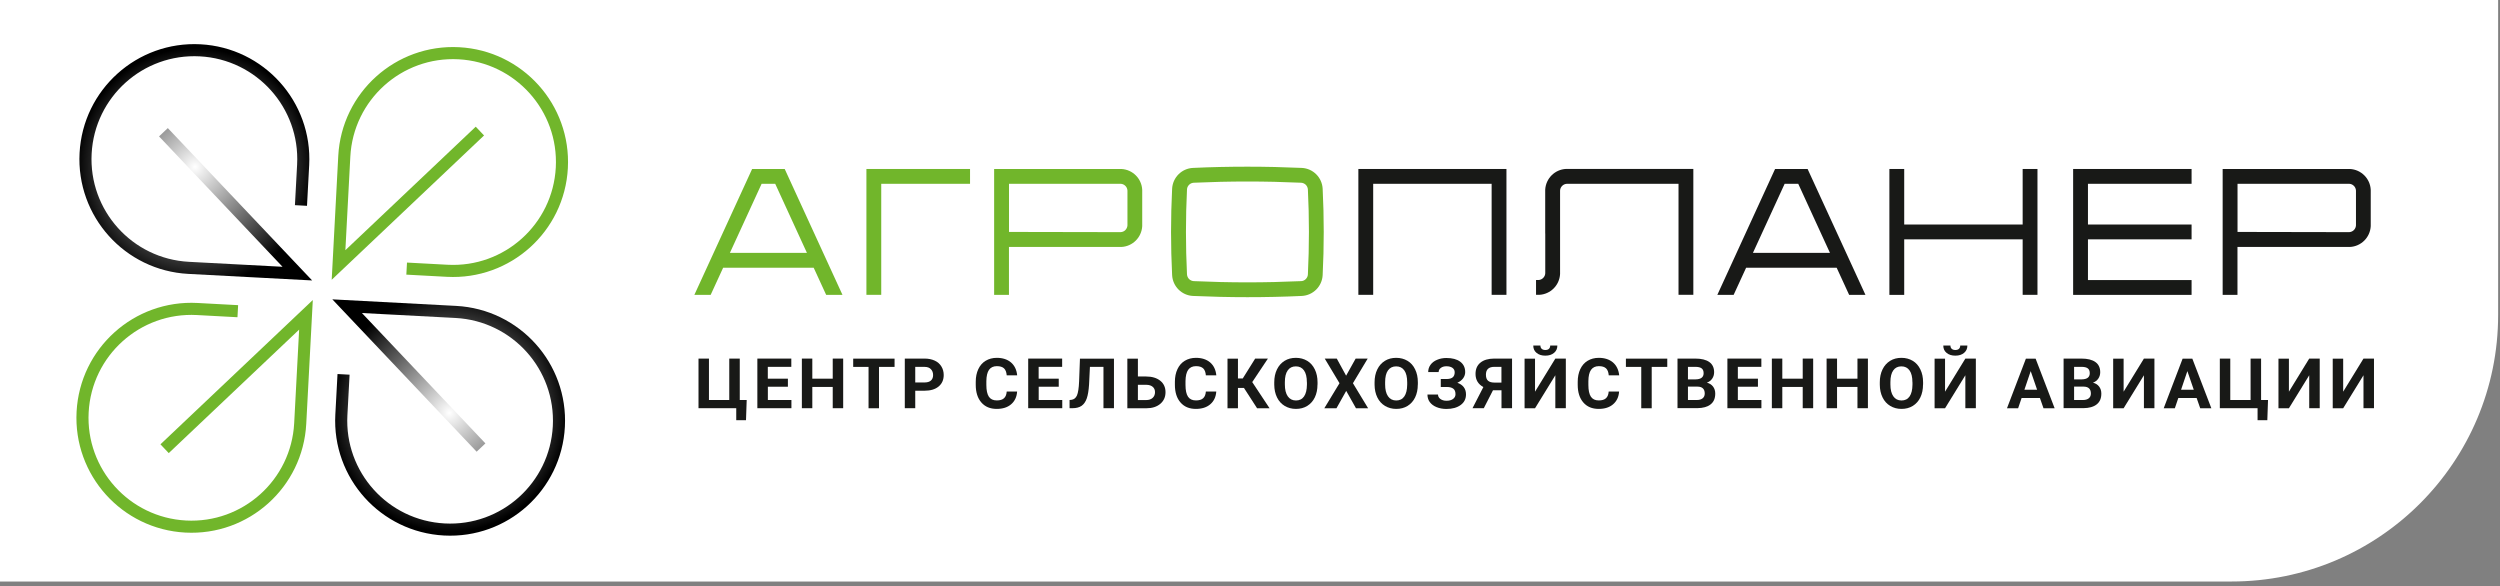 <?xml version="1.0" encoding="UTF-8"?> <svg xmlns="http://www.w3.org/2000/svg" width="469" height="110" viewBox="0 0 469 110" fill="none"><rect x="0" y="0" width="469" height="110" fill="#808080" stroke="none"/><path d="M0 0H468.65V59.09C468.65 86.704 446.264 109.09 418.65 109.09H0V0Z" fill="white"></path><path d="M158.05 55.32H154.99L152.65 50.23H135.66L133.32 55.32H130.26L141.1 31.7H147.21L158.05 55.32ZM151.38 47.44L145.43 34.48H142.88L136.93 47.44H151.38Z" fill="#71B62B"></path><path d="M181.98 31.7V34.48H165.32V55.31H162.54V31.7H181.98Z" fill="#71B62B"></path><path d="M214.28 42.42C214.17 44.54 212.48 46.23 210.36 46.33H189.28V55.32H186.5V31.7H210.37C212.49 31.81 214.18 33.5 214.28 35.62V42.42ZM211.51 42.28V35.75C211.49 35.42 211.36 35.1 211.12 34.87C210.88 34.63 210.57 34.49 210.24 34.48H189.29V43.51L210.24 43.55C210.57 43.53 210.89 43.4 211.12 43.16C211.35 42.92 211.49 42.61 211.51 42.28Z" fill="#71B62B"></path><path d="M248.13 51.61C248.02 53.73 246.33 55.42 244.21 55.52C240.81 55.68 237.41 55.75 234.01 55.75C230.61 55.75 227.21 55.67 223.81 55.52C221.69 55.42 220 53.73 219.89 51.61C219.62 46.21 219.62 40.81 219.89 35.41C220 33.29 221.69 31.6 223.81 31.5C227.21 31.34 230.61 31.27 234.01 31.27C237.41 31.27 240.81 31.35 244.21 31.5C246.33 31.6 248.02 33.29 248.13 35.41C248.4 40.81 248.4 46.21 248.13 51.61ZM245.36 35.55C245.34 35.22 245.2 34.9 244.97 34.67C244.73 34.44 244.42 34.3 244.09 34.28C240.75 34.13 237.36 34.05 234.02 34.05C230.68 34.05 227.29 34.13 223.95 34.28C223.62 34.3 223.3 34.43 223.07 34.67C222.83 34.91 222.69 35.22 222.68 35.55C222.42 40.83 222.42 46.19 222.68 51.47C222.7 51.8 222.84 52.12 223.07 52.35C223.3 52.58 223.62 52.72 223.95 52.74C227.29 52.89 230.68 52.97 234.02 52.97C237.36 52.97 240.75 52.89 244.09 52.74C244.42 52.73 244.74 52.59 244.97 52.35C245.21 52.11 245.35 51.8 245.36 51.47C245.62 46.19 245.62 40.83 245.36 35.55Z" fill="#71B62B"></path><path d="M282.61 31.7V55.31H279.83V34.48H257.61V55.31H254.83V34.48V31.7H282.61Z" fill="#181917"></path><path d="M317.67 31.7V55.31H314.89V34.48H295.29H293.94C293.61 34.5 293.29 34.63 293.06 34.87C292.82 35.11 292.68 35.42 292.67 35.75V39.29V41.63V51.4C292.56 53.52 290.87 55.21 288.75 55.31H288.16V52.53H288.62C288.95 52.52 289.27 52.38 289.5 52.14C289.74 51.9 289.88 51.59 289.89 51.26V43.8H289.88V35.6C289.99 33.48 291.68 31.79 293.8 31.69H317.67V31.7Z" fill="#181917"></path><path d="M349.96 55.32H346.9L344.56 50.23H327.57L325.23 55.32H322.17L333 31.71H339.11L349.96 55.32ZM343.3 47.44L337.35 34.48H334.8L328.85 47.44H343.3Z" fill="#181917"></path><path d="M382.23 31.7V55.31H379.45V44.9H357.23V55.32H354.45V31.7H357.23V42.12H379.45V31.7H382.23Z" fill="#181917"></path><path d="M391.7 34.48V42.12H411.14V44.9H391.7V52.54H411.14V55.32H388.92V31.7H411.14V34.48H391.7Z" fill="#181917"></path><path d="M444.75 42.42C444.64 44.54 442.95 46.23 440.83 46.33H419.75V55.32H416.97V31.7H440.84C442.96 31.81 444.65 33.5 444.75 35.62V42.42ZM441.98 42.28V35.75C441.96 35.42 441.83 35.1 441.59 34.87C441.35 34.63 441.04 34.49 440.71 34.48H419.76V43.51L440.71 43.55C441.04 43.53 441.35 43.4 441.59 43.16C441.83 42.92 441.96 42.61 441.98 42.28Z" fill="#181917"></path><path d="M131.03 67.27H133V75.04H136.81V67.27H138.78V75.04H140.08L139.95 78.83H138.12V76.58H131.04V67.27H131.03Z" fill="#181917"></path><path d="M147.82 72.55H144.05V75.04H148.47V76.58H142.08V67.27H148.45V68.82H144.04V71.04H147.81V72.55H147.82Z" fill="#181917"></path><path d="M158.18 76.58H156.22V72.59H152.39V76.58H150.43V67.27H152.39V71.04H156.22V67.27H158.18V76.58Z" fill="#181917"></path><path d="M167.82 68.83H164.9V76.59H162.94V68.83H160.06V67.28H167.82V68.83Z" fill="#181917"></path><path d="M171.7 73.3V76.58H169.74V67.27H173.46C174.18 67.27 174.8 67.4 175.35 67.65C175.9 67.9 176.31 68.27 176.6 68.74C176.89 69.21 177.04 69.75 177.04 70.35C177.04 71.26 176.72 71.98 176.08 72.51C175.44 73.04 174.56 73.3 173.43 73.3H171.7ZM171.7 71.75H173.45C173.97 71.75 174.37 71.63 174.64 71.39C174.91 71.15 175.05 70.81 175.05 70.37C175.05 69.91 174.91 69.54 174.64 69.26C174.37 68.98 173.99 68.83 173.5 68.83H171.7V71.75Z" fill="#181917"></path><path d="M190.81 73.48C190.74 74.48 190.36 75.27 189.68 75.85C189 76.43 188.1 76.71 186.98 76.71C185.76 76.71 184.8 76.31 184.1 75.5C183.4 74.7 183.05 73.59 183.05 72.19V71.62C183.05 70.72 183.21 69.94 183.53 69.25C183.85 68.57 184.31 68.04 184.91 67.68C185.51 67.32 186.21 67.13 187 67.13C188.1 67.13 188.98 67.42 189.66 67.99C190.33 68.57 190.72 69.37 190.82 70.41H188.86C188.81 69.81 188.64 69.37 188.35 69.1C188.06 68.83 187.61 68.69 187.01 68.69C186.36 68.69 185.87 68.92 185.54 69.38C185.22 69.84 185.05 70.55 185.04 71.51V72.21C185.04 73.22 185.2 73.95 185.51 74.42C185.82 74.88 186.31 75.12 186.99 75.12C187.6 75.12 188.05 74.99 188.35 74.71C188.65 74.44 188.82 74.02 188.86 73.45H190.81V73.48Z" fill="#181917"></path><path d="M198.63 72.55H194.86V75.04H199.28V76.58H192.89V67.27H199.26V68.82H194.85V71.04H198.62V72.55H198.63Z" fill="#181917"></path><path d="M208.98 67.27V76.58H207.01V68.82H204.47L204.31 72.11C204.24 73.22 204.1 74.09 203.88 74.73C203.66 75.37 203.33 75.83 202.91 76.13C202.48 76.43 201.9 76.58 201.16 76.58H200.65V75.04L200.98 75.01C201.47 74.95 201.82 74.67 202.04 74.18C202.25 73.69 202.39 72.81 202.44 71.55L202.6 67.28H208.98V67.27Z" fill="#181917"></path><path d="M213.47 70.63H215C216.12 70.63 217.01 70.9 217.67 71.43C218.33 71.96 218.65 72.68 218.65 73.58C218.65 74.48 218.32 75.21 217.67 75.76C217.02 76.31 216.15 76.59 215.07 76.59H211.49V67.28H213.47V70.63ZM213.47 72.18V75.05H215.03C215.53 75.05 215.93 74.92 216.23 74.65C216.53 74.38 216.68 74.02 216.68 73.57C216.68 73.15 216.54 72.81 216.25 72.57C215.96 72.32 215.57 72.2 215.08 72.19H213.47V72.18Z" fill="#181917"></path><path d="M228.17 73.48C228.1 74.48 227.72 75.27 227.04 75.85C226.36 76.43 225.46 76.71 224.34 76.71C223.12 76.71 222.16 76.31 221.46 75.5C220.76 74.7 220.41 73.59 220.41 72.19V71.62C220.41 70.72 220.57 69.94 220.89 69.25C221.21 68.57 221.67 68.04 222.27 67.68C222.87 67.32 223.57 67.13 224.36 67.13C225.46 67.13 226.34 67.42 227.02 67.99C227.69 68.57 228.08 69.37 228.18 70.41H226.22C226.17 69.81 226 69.37 225.71 69.1C225.42 68.83 224.97 68.69 224.37 68.69C223.72 68.69 223.23 68.92 222.9 69.38C222.58 69.84 222.41 70.55 222.4 71.51V72.21C222.4 73.22 222.56 73.95 222.87 74.42C223.18 74.88 223.67 75.12 224.35 75.12C224.96 75.12 225.41 74.99 225.71 74.71C226.01 74.44 226.18 74.02 226.22 73.45H228.17V73.48Z" fill="#181917"></path><path d="M233.37 72.78H232.24V76.59H230.28V67.28H232.24V71H233.14L235.47 67.27H237.86L234.92 71.68L238.17 76.59H235.83L233.37 72.78Z" fill="#181917"></path><path d="M247.16 72.14C247.16 73.06 246.99 73.86 246.66 74.55C246.33 75.24 245.85 75.77 245.24 76.15C244.62 76.53 243.92 76.71 243.12 76.71C242.33 76.71 241.63 76.52 241.01 76.15C240.39 75.78 239.91 75.25 239.57 74.56C239.23 73.87 239.06 73.08 239.05 72.18V71.72C239.05 70.8 239.22 70 239.56 69.3C239.9 68.6 240.38 68.07 240.99 67.69C241.6 67.31 242.31 67.13 243.11 67.13C243.91 67.13 244.61 67.32 245.23 67.69C245.85 68.06 246.32 68.6 246.66 69.3C247 70 247.17 70.8 247.17 71.71V72.14H247.16ZM245.17 71.72C245.17 70.74 244.99 70 244.63 69.49C244.27 68.98 243.76 68.73 243.1 68.73C242.44 68.73 241.93 68.98 241.58 69.48C241.22 69.98 241.04 70.72 241.04 71.68V72.13C241.04 73.08 241.22 73.82 241.58 74.34C241.94 74.86 242.45 75.13 243.12 75.13C243.78 75.13 244.29 74.88 244.64 74.37C244.99 73.86 245.17 73.13 245.18 72.16V71.72H245.17Z" fill="#181917"></path><path d="M252.53 70.48L254.32 67.27H256.58L253.81 71.89L256.66 76.59H254.38L252.55 73.33L250.72 76.59H248.44L251.29 71.89L248.52 67.27H250.78L252.53 70.48Z" fill="#181917"></path><path d="M265.98 72.14C265.98 73.06 265.81 73.86 265.48 74.55C265.15 75.24 264.67 75.77 264.06 76.15C263.44 76.53 262.74 76.71 261.94 76.71C261.15 76.71 260.45 76.52 259.83 76.15C259.21 75.78 258.73 75.25 258.39 74.56C258.05 73.87 257.88 73.08 257.87 72.18V71.72C257.87 70.8 258.04 70 258.38 69.3C258.72 68.6 259.2 68.07 259.81 67.69C260.42 67.31 261.13 67.13 261.93 67.13C262.72 67.13 263.43 67.32 264.05 67.69C264.67 68.06 265.15 68.6 265.48 69.3C265.82 70 265.99 70.8 265.99 71.71V72.14H265.98ZM263.99 71.72C263.99 70.74 263.81 70 263.45 69.49C263.09 68.98 262.58 68.73 261.92 68.73C261.26 68.73 260.75 68.98 260.39 69.48C260.03 69.98 259.85 70.72 259.85 71.68V72.13C259.85 73.08 260.03 73.82 260.39 74.34C260.75 74.86 261.26 75.13 261.93 75.13C262.59 75.13 263.1 74.88 263.45 74.37C263.8 73.86 263.98 73.13 263.99 72.16V71.72Z" fill="#181917"></path><path d="M272.9 69.84C272.9 69.49 272.76 69.21 272.48 69.01C272.2 68.81 271.82 68.71 271.35 68.71C270.93 68.71 270.58 68.81 270.31 69.01C270.03 69.21 269.89 69.48 269.89 69.8H267.93C267.93 69.3 268.07 68.84 268.36 68.44C268.65 68.04 269.06 67.72 269.6 67.5C270.13 67.27 270.72 67.16 271.35 67.16C272.45 67.16 273.31 67.39 273.93 67.85C274.55 68.31 274.87 68.96 274.87 69.81C274.87 70.22 274.74 70.61 274.49 70.96C274.23 71.31 273.87 71.6 273.4 71.81C273.92 71.99 274.32 72.26 274.6 72.63C274.88 72.99 275.02 73.45 275.02 73.99C275.02 74.83 274.69 75.49 274.02 75.98C273.35 76.47 272.46 76.72 271.35 76.72C270.66 76.72 270.03 76.6 269.48 76.37C268.93 76.14 268.51 75.82 268.22 75.42C267.93 75.02 267.79 74.55 267.79 74.02H269.77C269.77 74.35 269.92 74.63 270.22 74.85C270.52 75.07 270.9 75.18 271.36 75.18C271.88 75.18 272.3 75.07 272.6 74.84C272.9 74.61 273.05 74.32 273.05 73.96C273.05 73.47 272.92 73.13 272.64 72.92C272.37 72.71 271.97 72.6 271.46 72.6H270.29V71.1H271.5C272.44 71.07 272.9 70.66 272.9 69.84Z" fill="#181917"></path><path d="M281.68 76.58V73.22H280.08L278.36 76.58H276.24L278.28 72.61C277.3 72.08 276.81 71.26 276.81 70.15C276.81 69.24 277.11 68.53 277.73 68.03C278.34 67.53 279.19 67.28 280.29 67.27H283.66V76.58H281.68ZM278.76 70.29C278.76 70.81 278.89 71.19 279.15 71.42C279.41 71.65 279.8 71.77 280.32 71.77H281.67V68.82H280.32C279.28 68.83 278.76 69.31 278.76 70.29Z" fill="#181917"></path><path d="M291.78 67.27H293.75V76.58H291.78V70.4L287.97 76.59H286.01V67.28H287.97V73.48L291.78 67.27ZM292.16 64.83C292.16 65.4 291.95 65.85 291.54 66.2C291.12 66.55 290.58 66.72 289.9 66.72C289.22 66.72 288.68 66.55 288.26 66.2C287.84 65.86 287.64 65.4 287.64 64.82H288.98C288.98 65.09 289.06 65.3 289.23 65.44C289.39 65.59 289.62 65.66 289.91 65.66C290.19 65.66 290.42 65.59 290.58 65.44C290.74 65.29 290.82 65.08 290.82 64.82H292.16V64.83Z" fill="#181917"></path><path d="M303.74 73.48C303.67 74.48 303.29 75.27 302.61 75.85C301.93 76.43 301.03 76.71 299.91 76.71C298.69 76.71 297.73 76.31 297.03 75.5C296.33 74.7 295.98 73.59 295.98 72.19V71.62C295.98 70.72 296.14 69.94 296.46 69.25C296.78 68.57 297.24 68.04 297.84 67.68C298.44 67.32 299.14 67.13 299.93 67.13C301.03 67.13 301.91 67.42 302.59 67.99C303.26 68.57 303.65 69.37 303.76 70.41H301.8C301.75 69.81 301.58 69.37 301.29 69.1C301 68.83 300.55 68.69 299.95 68.69C299.3 68.69 298.81 68.92 298.48 69.38C298.15 69.84 297.99 70.55 297.98 71.51V72.21C297.98 73.22 298.14 73.95 298.45 74.42C298.76 74.88 299.25 75.12 299.92 75.12C300.53 75.12 300.98 74.99 301.28 74.71C301.58 74.44 301.75 74.02 301.79 73.45H303.74V73.48Z" fill="#181917"></path><path d="M312.78 68.83H309.86V76.59H307.9V68.83H305.02V67.28H312.78V68.83Z" fill="#181917"></path><path d="M314.7 76.58V67.27H318.04C319.2 67.27 320.07 67.49 320.67 67.92C321.27 68.35 321.57 68.99 321.57 69.82C321.57 70.28 321.45 70.68 321.21 71.03C320.97 71.38 320.64 71.63 320.21 71.79C320.7 71.91 321.08 72.15 321.36 72.51C321.64 72.87 321.78 73.32 321.78 73.84C321.78 74.74 321.49 75.41 320.9 75.87C320.32 76.33 319.48 76.56 318.4 76.57H314.7V76.58ZM316.66 71.17H318.11C319.1 71.15 319.6 70.77 319.6 70.01C319.6 69.59 319.47 69.28 319.22 69.1C318.97 68.91 318.57 68.82 318.03 68.82H316.66V71.17ZM316.66 72.53V75.04H318.34C318.8 75.04 319.16 74.93 319.42 74.72C319.68 74.5 319.81 74.21 319.81 73.83C319.81 72.98 319.36 72.54 318.46 72.53H316.66Z" fill="#181917"></path><path d="M329.79 72.55H326.02V75.04H330.44V76.58H324.06V67.27H330.43V68.82H326.02V71.04H329.79V72.55Z" fill="#181917"></path><path d="M340.15 76.58H338.19V72.59H334.36V76.58H332.4V67.27H334.36V71.04H338.19V67.27H340.15V76.58Z" fill="#181917"></path><path d="M350.42 76.58H348.46V72.59H344.63V76.58H342.67V67.27H344.63V71.04H348.46V67.27H350.42V76.58Z" fill="#181917"></path><path d="M360.76 72.14C360.76 73.06 360.59 73.86 360.26 74.55C359.93 75.24 359.45 75.77 358.84 76.15C358.22 76.53 357.51 76.71 356.72 76.71C355.93 76.71 355.23 76.52 354.61 76.15C353.99 75.78 353.51 75.25 353.17 74.56C352.83 73.87 352.66 73.08 352.65 72.18V71.72C352.65 70.8 352.82 70 353.16 69.3C353.5 68.6 353.98 68.07 354.59 67.69C355.2 67.31 355.91 67.13 356.71 67.13C357.51 67.13 358.21 67.32 358.83 67.69C359.45 68.06 359.92 68.6 360.26 69.3C360.6 70 360.77 70.8 360.77 71.71V72.14H360.76ZM358.77 71.72C358.77 70.74 358.59 70 358.23 69.49C357.87 68.98 357.36 68.73 356.7 68.73C356.04 68.73 355.53 68.98 355.18 69.48C354.82 69.98 354.64 70.72 354.64 71.68V72.13C354.64 73.08 354.82 73.82 355.18 74.34C355.54 74.86 356.05 75.13 356.72 75.13C357.38 75.13 357.89 74.88 358.24 74.37C358.59 73.86 358.77 73.13 358.78 72.16V71.72H358.77Z" fill="#181917"></path><path d="M368.7 67.27H370.67V76.58H368.7V70.4L364.89 76.59H362.93V67.28H364.89V73.48L368.7 67.27ZM369.08 64.83C369.08 65.4 368.87 65.85 368.46 66.2C368.04 66.55 367.5 66.72 366.82 66.72C366.14 66.72 365.6 66.55 365.18 66.2C364.76 65.86 364.56 65.4 364.56 64.82H365.9C365.9 65.09 365.98 65.3 366.15 65.44C366.31 65.59 366.54 65.66 366.83 65.66C367.11 65.66 367.34 65.59 367.5 65.44C367.66 65.29 367.74 65.08 367.74 64.82H369.08V64.83Z" fill="#181917"></path><path d="M382.69 74.67H379.25L378.6 76.59H376.51L380.06 67.28H381.88L385.45 76.59H383.36L382.69 74.67ZM379.78 73.11H382.16L380.96 69.62L379.78 73.11Z" fill="#181917"></path><path d="M387.13 76.58V67.27H390.47C391.63 67.27 392.5 67.49 393.1 67.92C393.7 68.35 394 68.99 394 69.82C394 70.28 393.88 70.68 393.64 71.03C393.4 71.38 393.07 71.63 392.64 71.79C393.13 71.91 393.51 72.15 393.79 72.51C394.07 72.87 394.21 73.32 394.21 73.84C394.21 74.74 393.92 75.41 393.33 75.87C392.75 76.33 391.91 76.56 390.83 76.57H387.13V76.58ZM389.1 71.17H390.55C391.54 71.15 392.04 70.77 392.04 70.01C392.04 69.59 391.91 69.28 391.66 69.1C391.41 68.91 391.01 68.82 390.47 68.82H389.1V71.17ZM389.1 72.53V75.04H390.78C391.24 75.04 391.6 74.93 391.86 74.72C392.12 74.5 392.25 74.21 392.25 73.83C392.25 72.98 391.8 72.54 390.9 72.53H389.1Z" fill="#181917"></path><path d="M402.2 67.27H404.17V76.58H402.2V70.4L398.39 76.59H396.43V67.28H398.39V73.48L402.2 67.27Z" fill="#181917"></path><path d="M412.09 74.67H408.65L408 76.59H405.91L409.46 67.28H411.28L414.85 76.59H412.76L412.09 74.67ZM409.17 73.11H411.55L410.35 69.62L409.17 73.11Z" fill="#181917"></path><path d="M416.44 67.27H418.4V75.04H422.21V67.27H424.18V75.04H425.48L425.35 78.83H423.52V76.58H416.44V67.27Z" fill="#181917"></path><path d="M433.21 67.27H435.18V76.58H433.21V70.4L429.4 76.59H427.44V67.28H429.4V73.48L433.21 67.27Z" fill="#181917"></path><path d="M443.39 67.27H445.36V76.58H443.39V70.4L439.58 76.59H437.62V67.28H439.58V73.48L443.39 67.27Z" fill="#181917"></path><path d="M30.66 24.81L55.78 51.33L35.38 50.25C24.11 49.65 15.46 40.03 16.06 28.76C16.66 17.49 26.28 8.84 37.55 9.44C48.82 10.04 57.47 19.66 56.87 30.93L56.46 38.55" stroke="url(#paint0_radial_5_8)" stroke-width="2.268" stroke-miterlimit="10"></path><path d="M90.24 83.96L65.12 57.44L85.52 58.52C96.79 59.12 105.44 68.74 104.84 80.01C104.24 91.28 94.63 99.93 83.36 99.33C72.09 98.73 63.44 89.12 64.04 77.85L64.45 70.23" stroke="url(#paint1_radial_5_8)" stroke-width="2.268" stroke-miterlimit="10"></path><path d="M90.03 24.59L63.51 49.71L64.59 29.31C65.19 18.04 74.81 9.39 86.08 9.99C97.35 10.59 106 20.21 105.4 31.48C104.8 42.75 95.18 51.4 83.91 50.8L76.29 50.39" stroke="#71B62B" stroke-width="2.268" stroke-miterlimit="10"></path><path d="M30.88 84.18L57.4 59.06L56.32 79.46C55.72 90.73 46.1 99.38 34.83 98.78C23.56 98.18 14.9 88.56 15.5 77.29C16.1 66.02 25.72 57.37 36.99 57.97L44.61 58.38" stroke="#71B62B" stroke-width="2.268" stroke-miterlimit="10"></path><defs><radialGradient id="paint0_radial_5_8" cx="0" cy="0" r="1" gradientUnits="userSpaceOnUse" gradientTransform="translate(36.588 31.321) rotate(-4.801) scale(22.323 22.323)"><stop stop-color="white"></stop><stop offset="1"></stop></radialGradient><radialGradient id="paint1_radial_5_8" cx="0" cy="0" r="1" gradientUnits="userSpaceOnUse" gradientTransform="translate(84.318 77.452) rotate(-4.801) scale(22.323 22.323)"><stop stop-color="white"></stop><stop offset="1"></stop></radialGradient></defs></svg> 
